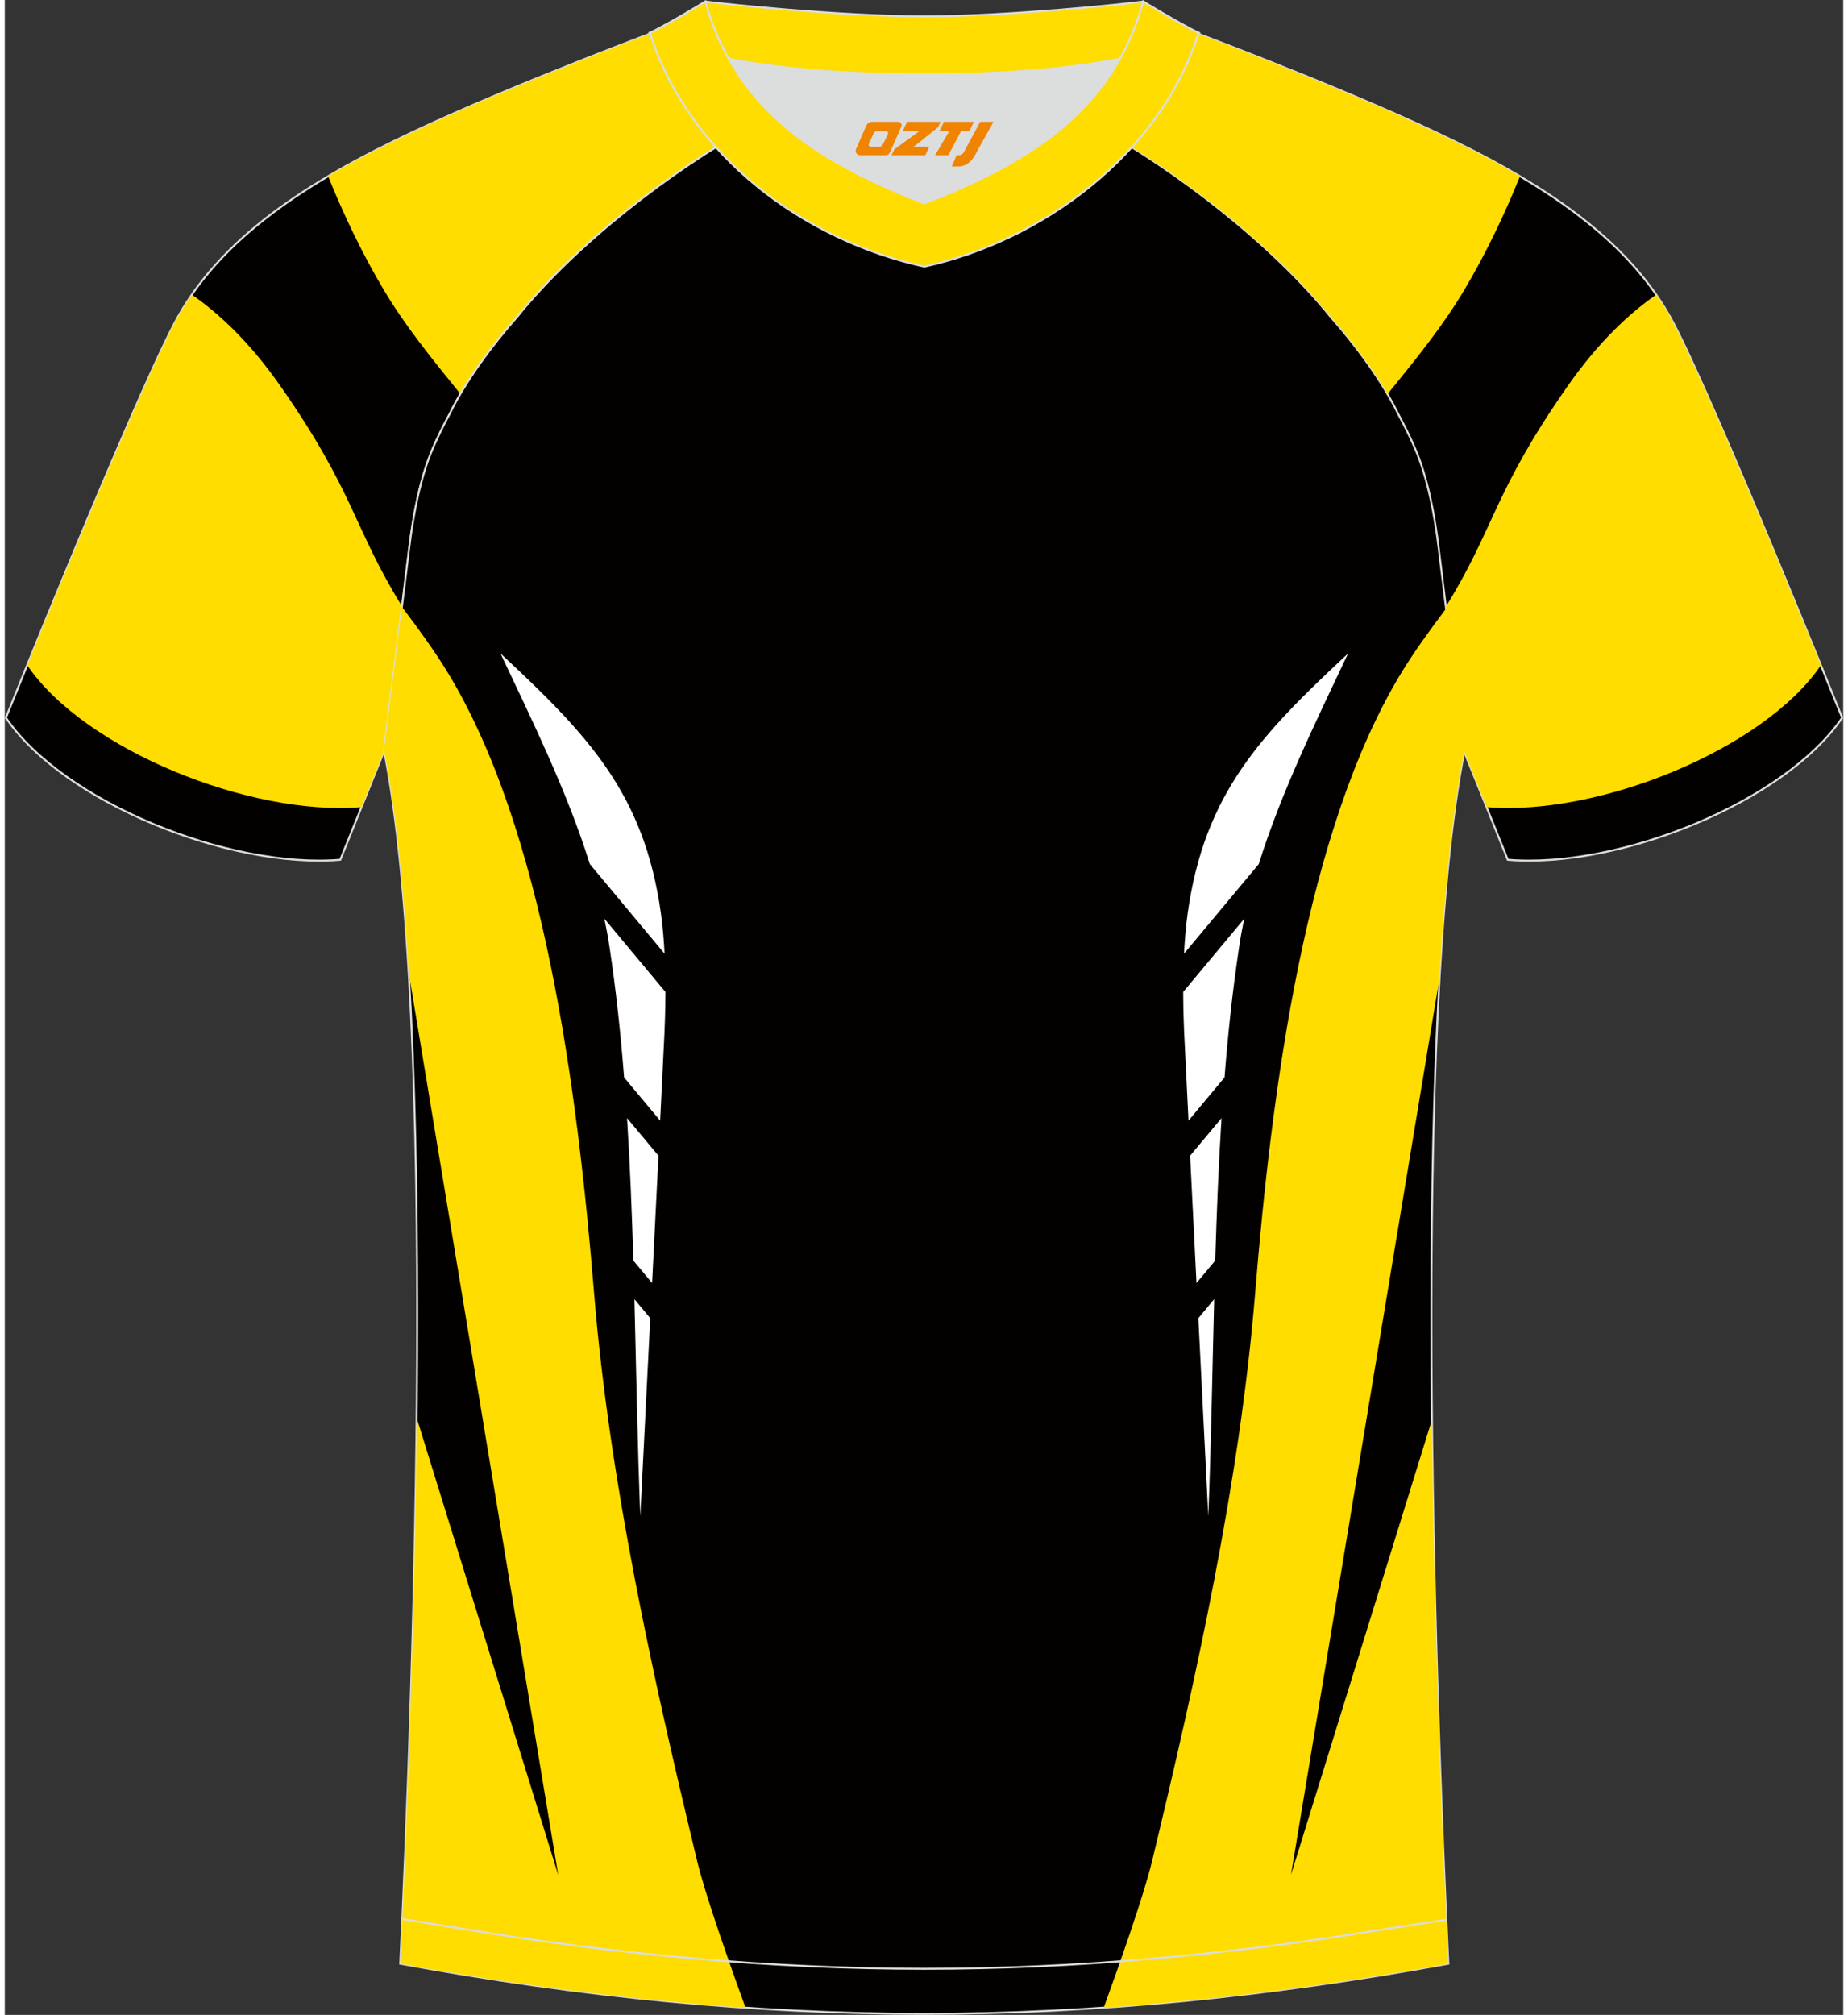 <?xml version="1.0" encoding="utf-8"?>
<!-- Generator: Adobe Illustrator 24.0.1, SVG Export Plug-In . SVG Version: 6.00 Build 0)  -->
<svg xmlns="http://www.w3.org/2000/svg" xmlns:xlink="http://www.w3.org/1999/xlink" version="1.1" id="图层_1" x="0px" y="0px" width="378px" height="412px" viewBox="0 0 374.97 410.82" enable-background="new 0 0 374.97 410.82" xml:space="preserve">
<rect x="0" y="0" width="374.97" height="410.82" fill="#333333" stroke="none"/>
<g>
	
		<path fill-rule="evenodd" clip-rule="evenodd" fill="#030000" stroke="#DCDDDD" stroke-width="0.4" stroke-miterlimit="22.926" d="   M152.33,25.77c-7.1-6.18-12.51-13.03-17.06-20.28c0,0-30.75,11.41-51.98,21.39s-39.7,21.67-48.81,39.29   c-9.12,17.62-34.25,80.17-34.25,80.17c11.61,17.1,45.44,30.86,68.2,28.96l8.95-22.21c0,0,3.82-30.35,5.14-41.32   c0.85-7.03,2.32-14.59,4.86-20.43c1.01-2.34,2.16-4.65,3.41-6.96c3.28-6.76,8.81-14.18,13.75-19.75   C116.47,49.82,135.9,34.84,152.33,25.77z"/>
	<path fill-rule="evenodd" clip-rule="evenodd" fill="#FFDD00" d="M4.6,135.67c11.61,17.1,45.39,30.8,68.15,28.9l0.01-0.01   l4.63-11.48c0,0,2.06-16.36,3.68-29.39c-9.9-15.92-9.7-23.31-24.83-44.95c-6.34-9.08-12.67-14.91-18.08-18.66   c-1.35,1.95-2.58,3.97-3.67,6.09c-6.76,13.06-22.32,50.81-29.91,69.46L4.6,135.67z"/>
	<path fill-rule="evenodd" clip-rule="evenodd" fill="#FFDD00" d="M65.95,35.93c3.16,7.89,7.15,16.14,11.42,23.29   c4.34,7.27,9.42,13.51,15.58,21.13c3.26-5.57,7.62-11.26,11.6-15.73c11.93-14.79,31.36-29.78,47.79-38.85   c-7.1-6.18-12.51-13.03-17.06-20.28c0,0-30.75,11.41-51.98,21.39C77.24,29.72,71.4,32.71,65.95,35.93z"/>
	
		<path fill-rule="evenodd" clip-rule="evenodd" fill="#030000" stroke="#DCDDDD" stroke-width="0.4" stroke-miterlimit="22.926" d="   M292.61,111.75c1.28,10.57,4.87,39.14,5.13,41.2c-10.9,54.55-6,191.89-3.31,247.43c-36.96,6.77-71.92,10.2-106.89,10.24   c-34.96-0.04-69.93-3.46-106.88-10.24c2.69-55.54,7.59-192.89-3.31-247.43c0.26-2.06,3.85-30.63,5.13-41.2   c0.85-7.04,2.32-14.59,4.86-20.43c1.01-2.34,2.15-4.65,3.41-6.96c3.27-6.76,8.81-14.18,13.75-19.75   c11.93-14.8,31.36-29.79,47.79-38.86c3.96,3.44,8.45,6.67,13.61,9.65l1.87,1.04c6.12,2.94,13.02,4.4,19.79,4.41   c6.76-0.02,13.67-1.49,19.79-4.41l1.87-1.04c5.16-2.98,9.64-6.21,13.6-9.65c16.43,9.08,35.86,24.05,47.79,38.86   c4.94,5.56,10.48,12.99,13.75,19.75c1.25,2.31,2.4,4.62,3.41,6.96C290.29,97.16,291.76,104.72,292.61,111.75z"/>
	
		<path fill-rule="evenodd" clip-rule="evenodd" fill="#030000" stroke="#DCDDDD" stroke-width="0.4" stroke-miterlimit="22.926" d="   M222.65,25.77c7.1-6.18,12.51-13.03,17.06-20.28c0,0,30.75,11.41,51.98,21.39c21.23,9.98,39.7,21.67,48.81,39.29   c9.12,17.62,34.25,80.17,34.25,80.17c-11.61,17.1-45.44,30.86-68.2,28.96l-8.95-22.21c0,0-3.82-30.35-5.14-41.32   c-0.85-7.03-2.32-14.59-4.86-20.43c-1.01-2.34-2.16-4.65-3.41-6.96c-3.28-6.76-8.81-14.18-13.75-19.75   C258.51,49.82,239.08,34.84,222.65,25.77z"/>
	<path fill-rule="evenodd" clip-rule="evenodd" fill="#FFDD00" d="M370.39,135.67c-11.61,17.1-45.39,30.8-68.15,28.9l-0.01-0.01   l-4.63-11.48c0,0-2.06-16.36-3.68-29.39c9.9-15.92,9.7-23.31,24.83-44.95c6.35-9.08,12.67-14.91,18.08-18.66   c1.35,1.95,2.58,3.97,3.67,6.09c6.76,13.06,22.32,50.81,29.91,69.46L370.39,135.67z"/>
	<path fill-rule="evenodd" clip-rule="evenodd" fill="#FFDD00" d="M309.04,35.93c-3.16,7.89-7.15,16.14-11.42,23.29   c-4.34,7.27-9.42,13.51-15.58,21.13c-3.26-5.57-7.62-11.26-11.6-15.73c-11.93-14.79-31.36-29.78-47.79-38.85   c7.1-6.18,12.51-13.03,17.06-20.28c0,0,30.75,11.41,51.98,21.39C297.75,29.72,303.58,32.71,309.04,35.93z"/>
	<path fill-rule="evenodd" clip-rule="evenodd" fill="#FFDD00" d="M81.01,123.75c3.63,4.79,6.87,9.35,9.18,13.12   c19.74,32.21,26.61,85.14,30.01,126.85c3.12,38.23,12.01,78.4,21.05,115.87c1.66,6.88,6.66,21.03,9.83,29.77   c-22.99-1.56-46.28-4.55-70.41-8.97c1.23-25.3,2.91-67.58,3.35-111.27l28.86,93.16L82.39,198.32c-1.06-17.88-2.68-33.56-5.04-45.36   C77.54,151.46,79.47,136.13,81.01,123.75z"/>
	<path fill-rule="evenodd" clip-rule="evenodd" fill="#FFFFFF" d="M101.11,133.23c6.4,13.57,13.56,28.06,18.22,42.95l15.24,18.27   c-0.14-2.74-0.37-5.55-0.74-8.21C130.43,161.72,118.82,149.74,101.11,133.23L101.11,133.23L101.11,133.23z M122.29,187.31   l12.46,14.94c-0.01,3.84-0.14,6.88-0.19,8.16c-0.05,1.13-0.39,8.2-0.89,18.08l-7.35-8.81c-0.71-9.04-1.66-17.89-2.95-26.41   C123.08,191.28,122.71,189.29,122.29,187.31L122.29,187.31L122.29,187.31z M126.92,227.97c0.61,9.59,0.99,19.33,1.29,29.06   l3.82,4.57l1.3-25.96L126.92,227.97L126.92,227.97L126.92,227.97z M128.42,264.89c0.39,15.09,0.63,30.06,1.2,44.26   c0,0,0.96-19.02,2.03-40.38L128.42,264.89z"/>
	<path fill-rule="evenodd" clip-rule="evenodd" fill="#FFDD00" d="M294.11,123.89c-3.59,4.74-6.79,9.25-9.08,12.98   c-19.74,32.21-26.61,85.14-30.01,126.85c-3.12,38.23-12.01,78.4-21.05,115.87c-1.66,6.88-6.66,21.03-9.83,29.77   c22.95-1.56,46.2-4.55,70.29-8.97c-1.22-25.23-2.9-67.34-3.35-110.89l-28.75,92.78l30.3-182.84c1.06-18.35,2.7-34.44,5.1-46.48   C297.55,151.47,295.64,136.24,294.11,123.89z"/>
	<path fill-rule="evenodd" clip-rule="evenodd" fill="#FFFFFF" d="M273.98,133.23c-6.4,13.57-13.56,28.06-18.22,42.95l-15.24,18.27   c0.14-2.74,0.37-5.55,0.74-8.21C244.67,161.72,256.27,149.74,273.98,133.23L273.98,133.23L273.98,133.23z M252.81,187.31   l-12.46,14.94c0.01,3.84,0.14,6.88,0.19,8.16c0.05,1.13,0.39,8.2,0.89,18.08l7.35-8.81c0.71-9.04,1.66-17.89,2.95-26.41   C252.01,191.28,252.38,189.29,252.81,187.31L252.81,187.31L252.81,187.31z M248.17,227.97c-0.61,9.59-0.99,19.33-1.29,29.06   l-3.82,4.57l-1.3-25.96L248.17,227.97L248.17,227.97L248.17,227.97z M246.67,264.89c-0.39,15.09-0.63,30.06-1.2,44.26   c0,0-0.96-19.02-2.03-40.38L246.67,264.89z"/>
	<path fill="none" stroke="#DCDDDD" stroke-width="0.4" stroke-miterlimit="22.926" stroke-dasharray="2446.817,1223.409" d="   M81.13,391.27c1.31,0.22,11.47,1.87,12.78,2.09c31.02,5.14,62.2,8.06,93.68,8.06c30.97,0,61.65-2.83,92.18-7.82   c1.81-0.3,12.47-1.89,14.28-2.21"/>
	<path fill-rule="evenodd" clip-rule="evenodd" fill="#DCDDDD" d="M147.63,11.96c8.45,15.12,23.39,23.02,39.92,29.52   c16.55-6.5,31.48-14.39,39.92-29.53c-8.65,1.72-21.45,3.19-39.92,3.19C169.08,15.16,156.28,13.68,147.63,11.96z"/>
	
		<path fill-rule="evenodd" clip-rule="evenodd" fill="#FFDD00" stroke="#DCDDDD" stroke-width="0.4" stroke-miterlimit="22.926" d="   M187.55,3.34c-17.28,0-41.78-2.62-44.66-3.03c0,0-5.53,4.61-11.29,6.4c0,0,11.78,8.45,55.95,8.45s55.95-8.45,55.95-8.45   c-5.76-1.78-11.29-6.4-11.29-6.4C229.32,0.73,204.83,3.34,187.55,3.34z"/>
	
		<path fill-rule="evenodd" clip-rule="evenodd" fill="#FFDD00" stroke="#DCDDDD" stroke-width="0.4" stroke-miterlimit="22.926" d="   M187.55,54.36c23.96-5.25,48.15-22.86,55.95-47.65c-4.43-2.2-11.29-6.4-11.29-6.4c-6.4,23.09-24.3,33.17-44.66,41.17   c-20.33-7.99-38.27-18.11-44.66-41.17c0,0-6.86,4.19-11.29,6.4C139.51,31.89,163.2,49.03,187.55,54.36z"/>
	
</g>
<g>
	<path fill="#F08300" d="M198.95,24.84l-3.4,6.3c-0.2,0.3-0.5,0.5-0.8,0.5h-0.6l-1,2.3h1.2c2,0.1,3.2-1.5,3.9-3L201.65,24.84h-2.5L198.95,24.84z"/>
	<polygon fill="#F08300" points="191.75,24.84 ,197.65,24.84 ,196.75,26.74 ,195.05,26.74 ,192.45,31.64 ,189.75,31.64 ,192.65,26.74 ,190.65,26.74 ,191.55,24.84"/>
	<polygon fill="#F08300" points="185.75,29.94 ,185.25,29.94 ,185.75,29.64 ,190.35,25.94 ,190.85,24.84 ,184.05,24.84 ,183.75,25.44 ,183.15,26.74 ,185.95,26.74 ,186.55,26.74 ,181.45,30.44    ,180.85,31.64 ,187.45,31.64 ,187.75,31.64 ,188.55,29.94"/>
	<path fill="#F08300" d="M182.25,24.84H176.95C176.45,24.84,175.95,25.14,175.75,25.54L173.65,30.34C173.35,30.94,173.75,31.64,174.45,31.64h5.2c0.4,0,0.7-0.2,0.9-0.6L182.85,25.84C183.05,25.34,182.75,24.84,182.25,24.84z M180.15,27.34L179.05,29.54C178.85,29.84,178.55,29.94,178.45,29.94l-1.8,0C176.45,29.94,176.05,29.84,176.25,29.24l1-2.1c0.1-0.3,0.4-0.4,0.7-0.4h1.9   C180.05,26.74,180.25,27.04,180.15,27.34z"/>
</g>
</svg>